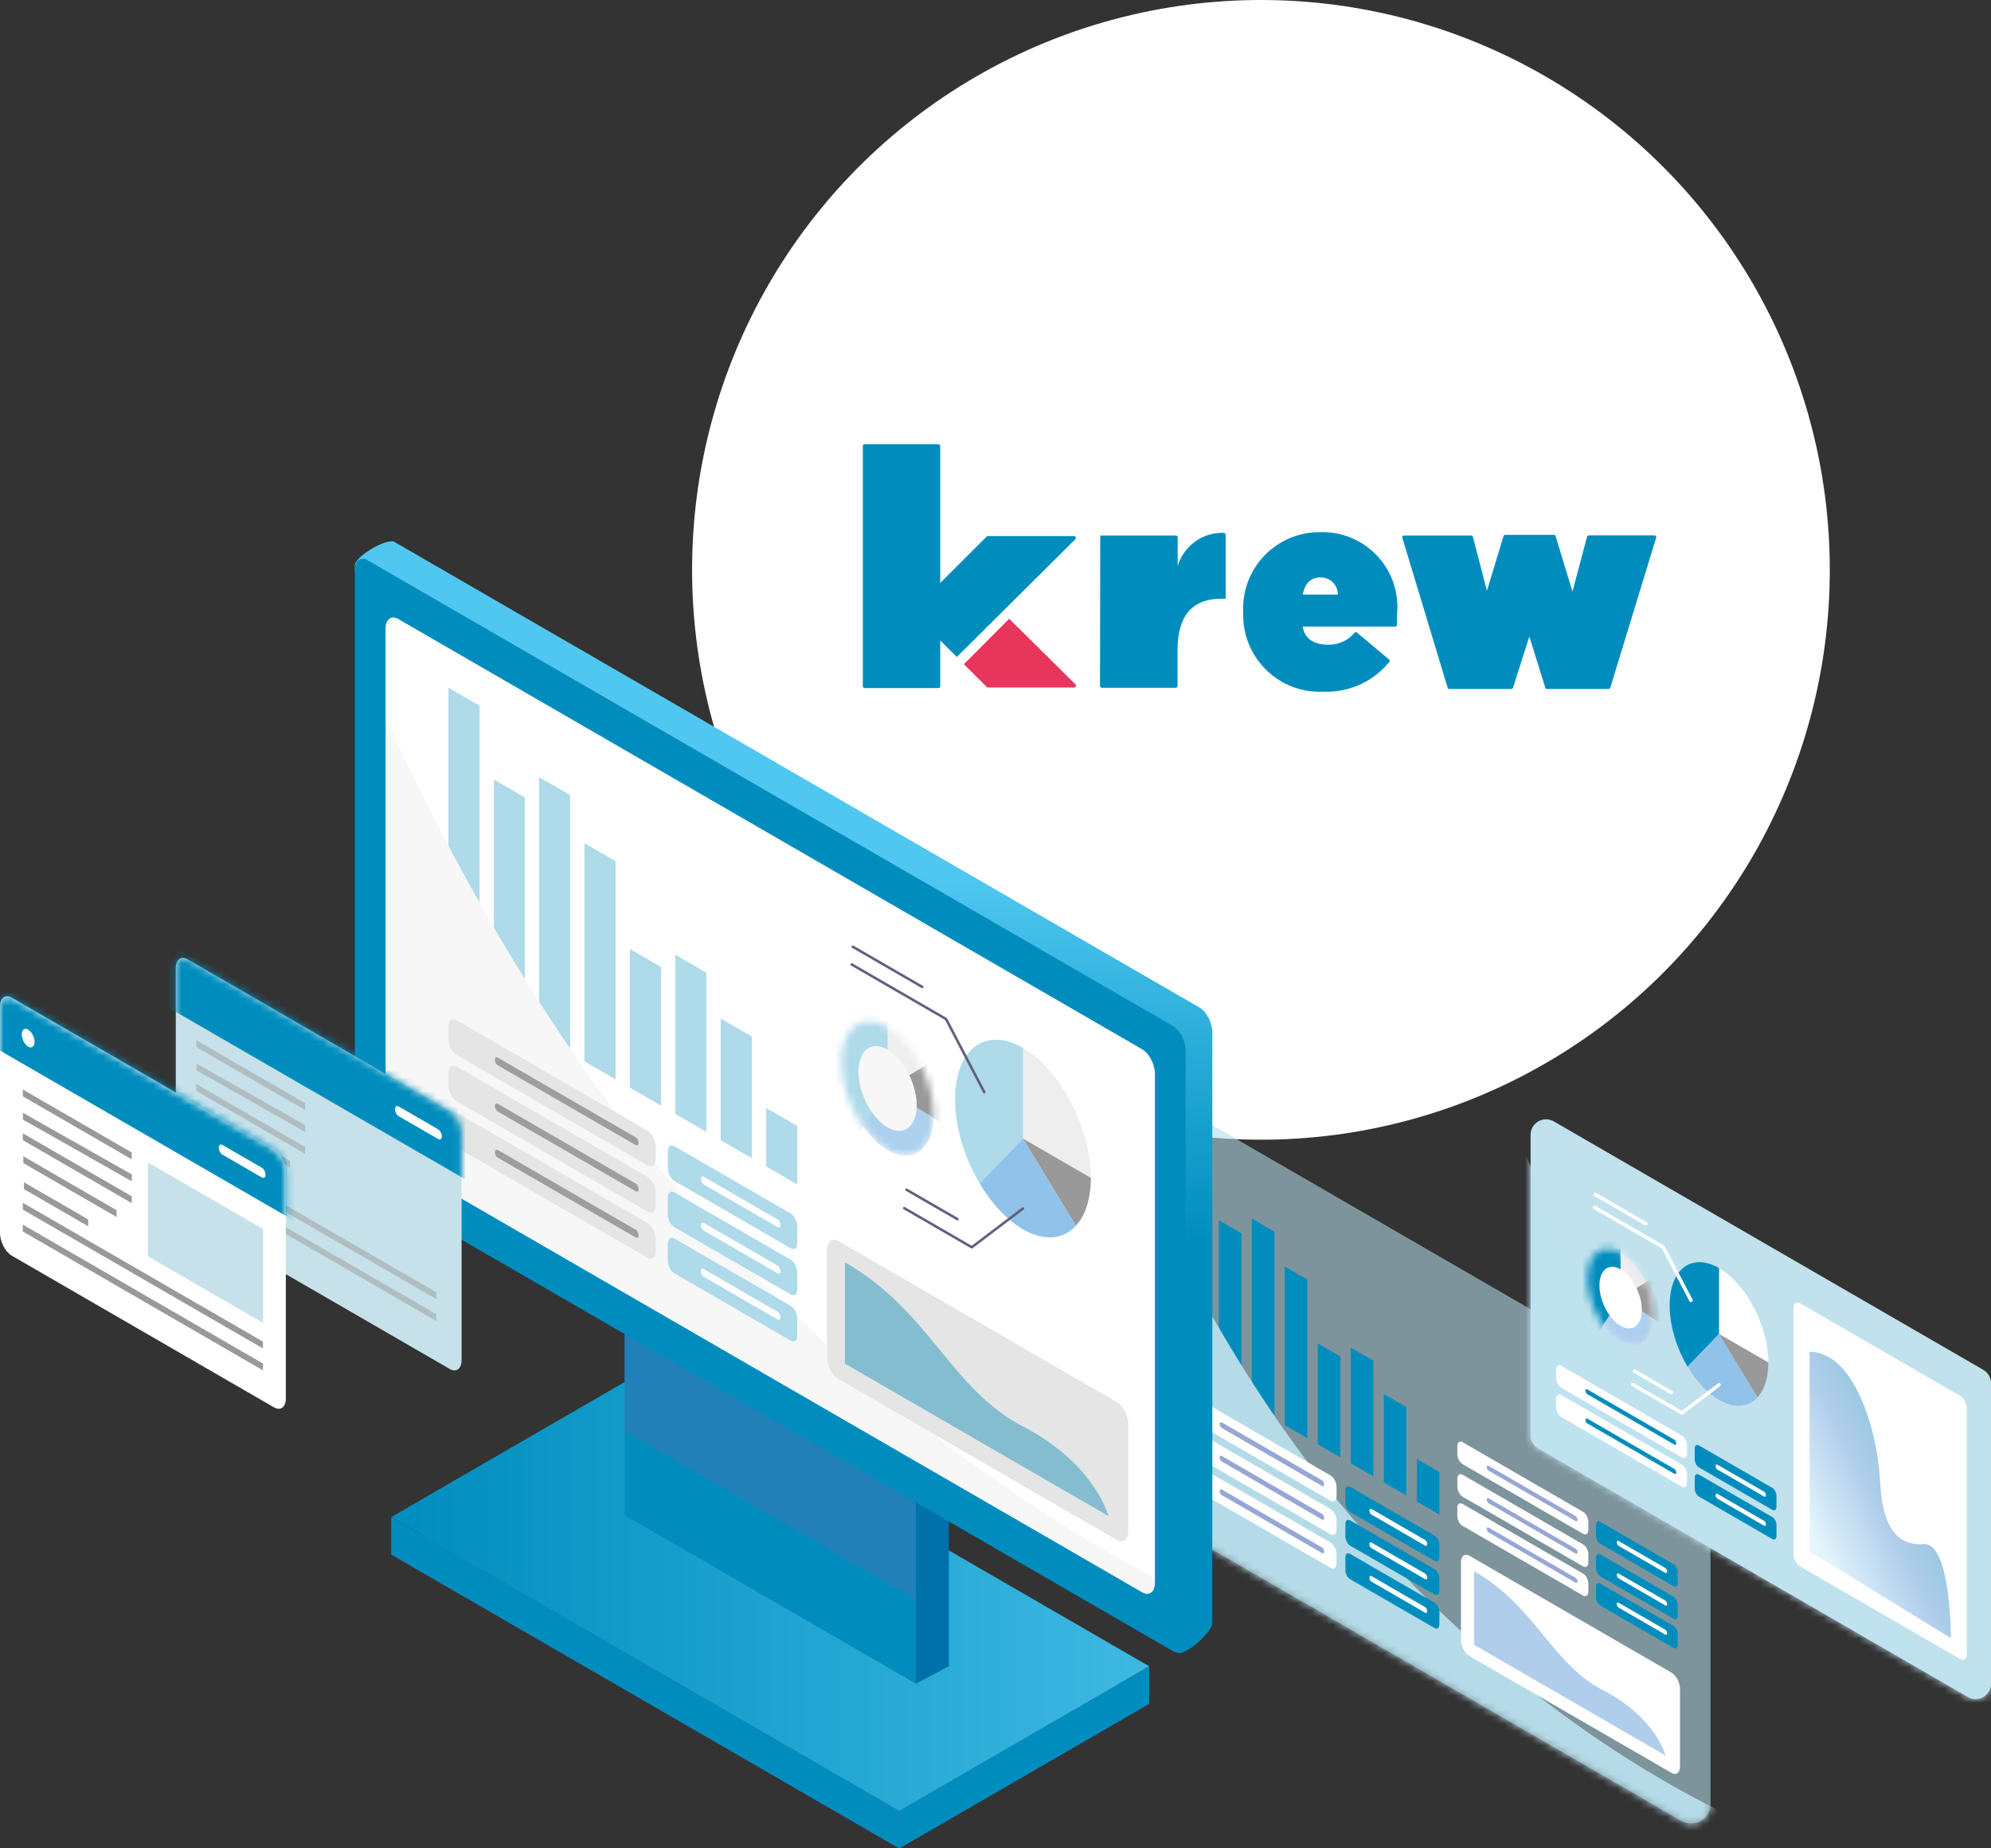 <svg fill="none" height="260" viewBox="0 0 280 260" width="280" xmlns="http://www.w3.org/2000/svg" xmlns:xlink="http://www.w3.org/1999/xlink"><rect x="0" y="0" width="280" height="260" fill="#333333" stroke="none"/><linearGradient id="a" gradientUnits="userSpaceOnUse" x1="283.632" x2="256.669" y1="270.348" y2="254.812"><stop offset="0" stop-color="#008dbe"/><stop offset="1" stop-color="#b0ceec"/></linearGradient><linearGradient id="b" gradientUnits="userSpaceOnUse" x1="272.425" x2="254.582" y1="206.332" y2="215.112"><stop offset="0" stop-color="#86c3d8"/><stop offset=".51" stop-color="#b0ceec"/><stop offset="1" stop-color="#e5f5fb"/></linearGradient><linearGradient id="c" gradientUnits="userSpaceOnUse" x1="161.623" x2="55.018" y1="223.897" y2="223.897"><stop offset="0" stop-color="#3db8e2"/><stop offset="1" stop-color="#008dbe"/></linearGradient><linearGradient id="d" gradientUnits="userSpaceOnUse" x1="110.197" x2="110.197" y1="76.138" y2="232.528"><stop offset=".3" stop-color="#4fc7f1"/><stop offset=".63" stop-color="#008dbe"/></linearGradient><linearGradient id="e" gradientUnits="userSpaceOnUse" x1="192.735" x2="155.641" y1="227.452" y2="206.079"><stop offset="0" stop-color="#96a7d5"/><stop offset="1" stop-color="#85bdd0"/></linearGradient><mask id="f" height="106" maskUnits="userSpaceOnUse" width="83" x="158" y="151"><path d="m160.101 211.961 76.468 44.235c1.774 1.025 3.992-.259 3.992-2.309v-55.093l-81.774-47.31v58.187c0 .944.502 1.815 1.319 2.285z" fill="#fff"/></mask><mask id="g" height="85" maskUnits="userSpaceOnUse" width="65" x="215" y="155"><path d="m216.294 203.742 60.547 35.025c1.405.814 3.159-.201 3.159-1.83v-43.622l-64.748-37.458v46.069c0 .748.397 1.437 1.042 1.811z" fill="#fff"/></mask><mask id="h" height="15" maskUnits="userSpaceOnUse" width="10" x="223" y="175"><path d="m224.144 184.137c-1.566-3.687-1.148-7.396.934-8.284 2.081-.887 5.038 1.382 6.604 5.07 1.566 3.687 1.148 7.396-.934 8.284-2.081.887-5.038-1.383-6.604-5.07z" fill="#fff"/></mask><mask id="i" height="149" maskUnits="userSpaceOnUse" width="113" x="52" y="81"><path d="m52.059 164.067 112.523 65.093v-82.158l-112.523-65.098z" fill="#fff"/></mask><mask id="j" height="20" maskUnits="userSpaceOnUse" width="14" x="118" y="143"><path d="m119.635 155.326c-2.154-5.073-1.579-10.174 1.285-11.395s6.932 1.901 9.086 6.973 1.579 10.174-1.285 11.395-6.932-1.901-9.086-6.973z" fill="#fff"/></mask><mask id="k" height="59" maskUnits="userSpaceOnUse" width="41" x="24" y="134"><path d="m26.381 134.945h.01v.005l18.426 10.661 18.436 10.666c.918.532 1.663 1.954 1.663 3.185v.015 6.159 25.662.014c0 1.226-.746 1.791-1.663 1.26h-.009v-.005l-18.426-10.662-18.436-10.666c-.918-.531-1.663-1.954-1.663-3.185v-31.849c0-1.226.746-1.792 1.663-1.26z" fill="#fff"/></mask><mask id="l" height="59" maskUnits="userSpaceOnUse" width="41" x="0" y="140"><path d="m1.674 176.647 36.853 21.317c.922.537 1.673-.033 1.673-1.269v-31.821c0-1.236-.75-2.668-1.673-3.204l-36.853-21.318c-.923-.536-1.673.034-1.673 1.269v31.821c0 1.236.75 2.668 1.673 3.205z" fill="#fff"/></mask><ellipse cx="80" cy="80.16" fill="#fff" rx="80" ry="80.16" transform="matrix(-1 0 0 1 257.33 0)"/><path d="m141.928 87.046-6.373 6.386 3.29 3.278h.188 11.996c.057.006.114-.007.163-.037.049-.03.087-.074.108-.128.022-.053.025-.112.01-.167-.015-.055-.048-.104-.093-.139z" fill="#e7355c"/><path d="m134.558 92.416-6.186-6.18-.058-.086-.021-.102.021-.102.058-.086 10.454-10.456h.188 11.996c.057-.006.114.007.163.037.049.03.087.074.108.128.021.053.025.112.01.167s-.048.104-.093.139z" fill="#008dbe"/><path d="m154.733 75.328h10.642c.065 0 .127.026.173.072.045.046.071.108.071.173v4.069c.412-1.394 1.275-2.611 2.452-3.461 1.178-.849 2.604-1.282 4.054-1.23.067.005.129.034.174.083.045.049.071.113.07.18v9.006h-.639c-3.911 0-6.13 2.261-6.13 7.216v5.068c0 .065-.026.127-.071.173-.046.046-.108.072-.173.072h-10.416c-.065 0-.127-.026-.173-.072-.046-.046-.072-.108-.072-.173z" fill="#008dbe"/><path d="m174.832 86.16c-.074-1.464.151-2.929.662-4.303.511-1.374 1.297-2.629 2.309-3.687 1.013-1.059 2.23-1.899 3.579-2.469 1.348-.57 2.798-.857 4.262-.845 1.512-.05 3.016.226 4.412.811 1.395.585 2.649 1.464 3.675 2.577 1.026 1.114 1.8 2.436 2.27 3.877s.625 2.966.454 4.471v1.3c0 .034-.007.067-.02.098-.014.031-.034.059-.058.082-.025.023-.054.041-.086.052-.032.011-.065.015-.099.013h-12.974c.207 1.62 1.467 2.544 3.516 2.544.713.029 1.424-.108 2.076-.399s1.229-.728 1.685-1.278c.023-.025.05-.044.081-.058s.064-.021.097-.021c.034 0 .067.007.098.021.03.013.058.033.081.058l4.512 3.768c.045.049.07.112.07.179 0 .066-.025.131-.07.179-1.099 1.354-2.496 2.434-4.081 3.156-1.585.722-3.316 1.067-5.056 1.007-1.495.087-2.993-.139-4.396-.664s-2.681-1.337-3.753-2.385-1.915-2.308-2.473-3.7c-.559-1.392-.822-2.886-.773-4.386zm13.312-2.525c.003-.322-.059-.642-.183-.94-.123-.297-.306-.567-.536-.792s-.503-.401-.802-.518c-.3-.117-.621-.172-.942-.162-1.316 0-2.199.848-2.463 2.412z" fill="#008dbe"/><path d="m197.489 75.328h9.401c.056-.002.111.016.156.051.044.034.076.083.089.138l2.764 10.588h-1.692l3.234-10.682c.012-.055.043-.104.088-.138.044-.034.1-.052.156-.051h6.844c.056-.002.111.016.155.051.045.034.076.083.089.138l3.272 10.757h-1.692l2.839-10.682c.013-.055.044-.104.088-.138.045-.034.1-.052.156-.051h9.232c.04-.002.079.006.115.022s.067.042.091.074.04.068.047.107c.006.039.004.079-.008.117l-6.45 21.101c-.013.055-.044.104-.089.138-.044.034-.099.052-.155.051h-8.649c-.054.003-.107-.013-.151-.043-.044-.031-.077-.075-.094-.126l-3.422-10.965h2.37l-3.498 10.965c-.016.051-.049.096-.093.126-.045.031-.098.046-.151.043h-8.705c-.056.002-.112-.016-.156-.051-.045-.034-.076-.083-.089-.138l-6.374-21.101c-.01-.04-.01-.082 0-.121s.03-.077.058-.107c.029-.03.064-.052.103-.065s.081-.016.121-.008z" fill="#008dbe"/><path d="m131.982 62.498h-10.398c-.135 0-.244.11-.244.245v33.799c0 .135.109.245.244.245h10.398c.135 0 .244-.11.244-.245v-33.799c0-.135-.109-.245-.244-.245z" fill="#008dbe"/><path d="m160.153 211.993 76.286 44.135c1.831 1.059 4.116-.263 4.116-2.38v-53.359c0-.982-.521-1.892-1.372-2.381l-76.287-44.134c-1.83-1.059-4.115.263-4.115 2.38v53.359c0 .982.521 1.892 1.372 2.38z" fill="#b5dbe8" opacity=".58"/><g fill="#008dbe"><path d="m199.252 211.213 3.174 1.834v-5.982l-3.174-1.834z"/><path d="m194.611 208.526 3.174 1.835v-12.429l-3.174-1.834z"/><path d="m189.965 205.839 3.174 1.834v-16.265l-3.174-1.839z"/><path d="m185.324 203.153 3.174 1.834v-14.177l-3.174-1.834z"/><path d="m180.678 200.465 3.174 1.835v-22.305l-3.174-1.839z"/><path d="m176.047 197.783 3.174 1.839v-26.37l-3.174-1.839z"/><path d="m171.414 195.106 3.174 1.835v-23.45l-3.174-1.839z"/><path d="m166.783 192.424 3.174 1.839v-30.159l-3.174-1.834z"/></g><g mask="url(#f)"><path d="m245.832 256.531s-32.106-12.778-59.757-48.01c-27.652-35.226-39.382-79.969-39.382-79.969l-.827 92.015 104.474 57.392-4.503-21.433z" fill="#b5dbe8"/></g><path d="m189.874 212.698 11.883 6.873c.372.215.669-.015.669-.508v-1.763c0-.493-.301-1.072-.669-1.283l-11.883-6.873c-.373-.216-.669.014-.669.508v1.762c0 .493.301 1.073.669 1.284z" fill="#008dbe"/><path d="m167.629 199.828 19.483 11.27c.469.273.851-.015.851-.642v-1.283c0-.628-.382-1.356-.851-1.629l-19.483-11.269c-.468-.273-.85.014-.85.641v1.284c0 .627.382 1.355.85 1.628z" fill="#fff"/><path d="m192.875 213.052 7.547 4.368c.163.096.297-.005.297-.225 0-.216-.134-.469-.297-.565l-7.547-4.368c-.163-.096-.296.005-.296.225 0 .215.133.469.296.565z" fill="#fff"/><path d="m171.82 200.868 14.1 8.156c.163.096.297-.004.297-.225 0-.215-.134-.469-.297-.565l-14.1-8.156c-.163-.096-.296.005-.296.225 0 .215.133.469.296.565z" fill="#96a7d5"/><path d="m189.874 217.42 11.883 6.873c.372.216.669-.014.669-.507v-1.763c0-.493-.301-1.073-.669-1.284l-11.883-6.872c-.373-.216-.669.014-.669.507v1.763c0 .493.301 1.073.669 1.283z" fill="#008dbe"/><path d="m167.629 204.551 19.483 11.27c.469.273.851-.014.851-.642v-1.283c0-.628-.382-1.356-.851-1.629l-19.483-11.269c-.468-.273-.85.014-.85.642v1.283c0 .627.382 1.355.85 1.628z" fill="#fff"/><path d="m192.875 217.77 7.547 4.368c.163.096.297-.005.297-.225 0-.216-.134-.47-.297-.565l-7.547-4.368c-.163-.096-.296.004-.296.225 0 .215.133.469.296.565z" fill="#fff"/><path d="m171.82 205.59 14.1 8.157c.163.095.297-.005.297-.226 0-.215-.134-.469-.297-.565l-14.1-8.156c-.163-.096-.296.005-.296.225 0 .216.133.469.296.565z" fill="#96a7d5"/><path d="m189.874 222.143 11.883 6.872c.372.216.669-.014.669-.507v-1.763c0-.493-.301-1.073-.669-1.283l-11.883-6.873c-.373-.216-.669.014-.669.507v1.763c0 .493.301 1.073.669 1.284z" fill="#008dbe"/><path d="m167.629 209.273 19.483 11.27c.469.273.851-.015.851-.642v-1.284c0-.627-.382-1.355-.851-1.628l-19.483-11.27c-.468-.273-.85.015-.85.642v1.284c0 .627.382 1.355.85 1.628z" fill="#fff"/><path d="m192.875 222.492 7.547 4.368c.163.096.297-.005.297-.225 0-.216-.134-.469-.297-.565l-7.547-4.368c-.163-.096-.296.005-.296.225 0 .215.133.469.296.565z" fill="#fff"/><path d="m171.82 210.313 14.1 8.156c.163.096.297-.005.297-.225 0-.215-.134-.469-.297-.565l-14.1-8.156c-.163-.096-.296.004-.296.225 0 .215.133.469.296.565z" fill="#96a7d5"/><path d="m235.073 249.39-28.421-16.443c-.654-.378-1.19-1.398-1.19-2.275v-10.924c0-.877.531-1.279 1.19-.901l28.421 16.442c.655.379 1.191 1.399 1.191 2.275v10.925c0 .877-.531 1.279-1.191.901z" fill="#fff"/><path d="m207.308 221.003v10.369l26.934 15.58s-1.353-5.331-8.742-9.162c-7.39-3.836-9.44-11.725-18.192-16.787z" fill="url(#a)"/><path d="m225.031 221.726 10.329 5.977c.32.187.583-.009.583-.44v-1.533c0-.431-.263-.929-.583-1.116l-10.329-5.977c-.32-.187-.583.01-.583.441v1.532c0 .431.263.929.583 1.116z" fill="#008dbe"/><path d="m205.692 210.538 16.94 9.799c.406.235.741-.014.741-.56v-1.116c0-.546-.33-1.179-.741-1.413l-16.94-9.799c-.406-.235-.741.014-.741.56v1.116c0 .546.33 1.178.741 1.413z" fill="#fff"/><path d="m227.636 222.032 6.563 3.798c.143.082.258-.004.258-.196 0-.187-.115-.407-.258-.488l-6.563-3.798c-.143-.082-.258.004-.258.196 0 .187.115.407.258.488z" fill="#fff"/><path d="m209.334 211.443 12.256 7.093c.143.082.258-.005.258-.196 0-.187-.115-.407-.258-.489l-12.256-7.093c-.143-.081-.258.005-.258.197 0 .186.115.407.258.488z" fill="#96a7d5"/><path d="m225.031 217.148 10.329 5.977c.32.187.583-.01.583-.441v-1.532c0-.431-.263-.93-.583-1.116l-10.329-5.978c-.32-.186-.583.01-.583.441v1.533c0 .431.263.929.583 1.116z" fill="#008dbe"/><path d="m205.692 205.959 16.94 9.799c.406.235.741-.014.741-.56v-1.116c0-.546-.33-1.178-.741-1.413l-16.94-9.799c-.406-.235-.741.014-.741.56v1.116c0 .546.33 1.179.741 1.413z" fill="#fff"/><path d="m227.636 217.454 6.563 3.798c.143.081.258-.005.258-.197 0-.186-.115-.407-.258-.488l-6.563-3.798c-.143-.082-.258.005-.258.196 0 .187.115.407.258.489z" fill="#fff"/><path d="m209.334 206.864 12.256 7.094c.143.081.258-.005.258-.197 0-.187-.115-.407-.258-.488l-12.256-7.093c-.143-.082-.258.004-.258.196 0 .187.115.407.258.488z" fill="#96a7d5"/><path d="m225.031 225.831 10.329 5.977c.32.187.583-.01.583-.441v-1.532c0-.431-.263-.929-.583-1.116l-10.329-5.977c-.32-.187-.583.009-.583.44v1.533c0 .431.263.929.583 1.116z" fill="#008dbe"/><path d="m205.692 214.642 16.94 9.799c.406.235.741-.014.741-.56v-1.116c0-.546-.33-1.178-.741-1.413l-16.94-9.799c-.406-.235-.741.014-.741.56v1.116c0 .546.33 1.179.741 1.413z" fill="#fff"/><path d="m227.636 226.137 6.563 3.798c.143.081.258-.005.258-.196 0-.187-.115-.408-.258-.489l-6.563-3.798c-.143-.081-.258.005-.258.196 0 .187.115.407.258.489z" fill="#fff"/><path d="m209.334 215.548 12.256 7.093c.143.081.258-.005.258-.197 0-.186-.115-.407-.258-.488l-12.256-7.093c-.143-.082-.258.004-.258.196 0 .187.115.407.258.489z" fill="#96a7d5"/><path d="m216.337 203.766 60.403 34.943c1.448.839 3.26-.21 3.26-1.887v-42.247c0-.776-.416-1.495-1.085-1.887l-60.403-34.944c-1.448-.838-3.26.211-3.26 1.887v42.248c0 .776.416 1.494 1.085 1.887z" fill="#c1e1ec"/><g mask="url(#g)"><path d="m284.178 239.03s-25.424-10.12-47.315-38.009c-21.892-27.893-31.179-63.316-31.179-63.316l-.655 72.857 82.715 45.437z" fill="#bfe2ef"/></g><path d="m238.918 206.409 10.329 5.978c.32.186.583-.01.583-.441v-1.533c0-.431-.263-.929-.583-1.116l-10.329-5.977c-.321-.187-.583.01-.583.441v1.532c0 .431.262.93.583 1.116z" fill="#008dbe"/><path d="m219.577 195.221 16.94 9.799c.406.235.741-.014.741-.56v-1.116c0-.546-.33-1.178-.741-1.413l-16.94-9.799c-.406-.235-.741.014-.741.56v1.116c0 .546.33 1.178.741 1.413z" fill="#fff"/><path d="m241.527 206.716 6.563 3.798c.143.081.258-.005.258-.197 0-.187-.115-.407-.258-.488l-6.563-3.798c-.144-.082-.258.004-.258.196 0 .187.114.407.258.489z" fill="#fff"/><path d="m223.225 196.121 12.255 7.093c.144.082.258-.004.258-.196 0-.187-.114-.407-.258-.488l-12.255-7.094c-.144-.081-.259.005-.259.197 0 .187.115.407.259.488z" fill="#008dbe"/><path d="m238.918 210.514 10.329 5.977c.32.187.583-.01.583-.441v-1.532c0-.431-.263-.929-.583-1.116l-10.329-5.977c-.321-.187-.583.009-.583.44v1.533c0 .431.262.929.583 1.116z" fill="#008dbe"/><path d="m219.577 199.326 16.94 9.799c.406.235.741-.014.741-.56v-1.116c0-.546-.33-1.178-.741-1.413l-16.94-9.799c-.406-.235-.741.014-.741.56v1.116c0 .546.33 1.178.741 1.413z" fill="#fff"/><path d="m241.527 210.82 6.563 3.799c.143.081.258-.005.258-.197 0-.187-.115-.407-.258-.488l-6.563-3.798c-.144-.082-.258.004-.258.196 0 .187.114.407.258.488z" fill="#fff"/><path d="m223.225 200.231 12.255 7.093c.144.082.258-.004.258-.196 0-.187-.114-.407-.258-.489l-12.255-7.093c-.144-.081-.259.005-.259.197 0 .186.115.407.259.488z" fill="#008dbe"/><path d="m275.66 233.374-22.504-13.018c-.521-.302-.941-1.106-.941-1.801v-34.513c0-.694.42-1.015.941-.713l22.504 13.018c.521.301.942 1.106.942 1.8v34.513c0 .694-.421 1.015-.942.714z" fill="#fff"/><path d="m254.486 190.139v28.1l19.879 12.189s0-13.53-3.857-13.233-5.827-2.668-6.104-8.842c-.277-6.173-3.246-18.065-9.918-18.214z" fill="url(#b)"/><path d="m241.747 178.376c3.834 2.217 6.941 8.166 6.941 13.286l-6.941-4.014z" fill="#fff"/><path d="m237.331 192.246c-1.539-2.591-2.523-5.733-2.523-8.611 0-5.12 3.107-7.476 6.94-5.259v9.272z" fill="#008dbe"/><path d="m247.172 196.561c-1.272 1.389-3.227 1.629-5.42.355-1.678-.972-3.217-2.658-4.417-4.675l4.417-4.597z" fill="#91c2e9"/><path d="m241.747 187.648 6.941 4.014c0 2.189-.569 3.865-1.52 4.899l-5.421-8.917z" fill="#999"/><path d="m237.8 183.152c.038 0 .076-.01.114-.029.12-.062.168-.211.106-.335l-3.906-7.477c-.023-.043-.052-.076-.095-.1l-9.636-5.575c-.12-.067-.268-.029-.34.091-.067.12-.028.268.091.34l9.574 5.541 3.872 7.414c.043.087.129.134.22.134z" fill="#fff"/><path d="m231.461 172.395c.086 0 .167-.043.215-.125.067-.119.029-.268-.091-.34l-7.102-4.109c-.12-.067-.268-.029-.34.091-.067.12-.029.268.091.34l7.103 4.109c.038.024.081.034.124.034z" fill="#fff"/><path d="m236.523 199.004c.052 0 .105-.019.148-.052l5.229-3.961c.11-.081.129-.24.048-.345-.081-.11-.239-.129-.344-.048l-5.095 3.86-6.764-3.912c-.119-.068-.268-.029-.339.091-.067.119-.029.268.091.34l6.902 3.994c.038.024.081.033.124.033z" fill="#fff"/><path d="m235.055 196.136c.086 0 .167-.043.215-.125.067-.119.029-.268-.091-.34l-5.205-3.012c-.12-.067-.268-.029-.339.091-.067.12-.029.268.09.34l5.206 3.012c.038.024.081.034.124.034z" fill="#fff"/><path d="m224.144 184.137c-1.566-3.687-1.148-7.396.934-8.284 2.081-.887 5.038 1.382 6.604 5.07 1.566 3.687 1.148 7.396-.934 8.284-2.081.887-5.038-1.383-6.604-5.07z" fill="#e2e6f4"/><g mask="url(#h)"><path d="m224.144 184.137c-1.566-3.687-1.148-7.396.934-8.284 2.081-.887 5.038 1.382 6.604 5.07 1.566 3.687 1.148 7.396-.934 8.284-2.081.887-5.038-1.383-6.604-5.07z" fill="#add0ee"/><path d="m227.91 174.478v8.051l-3.771 5.935-4.245-15.346z" fill="#008dbe"/><path d="m227.91 182.53 6.166 3.956-1.869-6.571z" fill="#999"/><path d="m227.91 174.478v8.051l4.297-2.615z" fill="#eeeeef"/></g><path d="m225.534 183.544c-.988-2.326-.724-4.667.59-5.227 1.314-.561 3.181.872 4.169 3.198.988 2.327.724 4.668-.59 5.228-1.315.56-3.181-.872-4.169-3.199z" fill="#fff"/><path d="m55.018 218.662 71.449 41.338 35.156-20.341-71.449-41.333z" fill="#6167ad"/><path d="m55.018 213.398 71.449 41.333 35.156-20.336-71.449-41.337z" fill="url(#c)"/><path d="m133.447 211.396h-4.646v25.442l4.646-2.457z" fill="#0070a9"/><path d="m87.842 213.145 40.959 23.693v-30.058l-40.959-23.694z" fill="#008dbe"/><path d="m87.842 201.296 40.959 23.698v-18.214l-40.959-23.694z" fill="#6167ad" opacity=".35"/><path d="m55.453 164.154 110.133 68.311c.994.575 4.904-2.84 4.904-4.171v-83.116c0-1.332-.808-2.874-1.802-3.453l-113.235-65.505c-.994-.575-5.554 2.016-5.554 3.348l3.748 81.133c0 1.332.808 2.874 1.802 3.454z" fill="url(#d)"/><path d="m52.059 164.067 112.523 65.093v-82.158l-112.523-65.098z" fill="#fff"/><path d="m107.75 164.082 4.369 2.529v-8.229l-4.369-2.528z" fill="#aedaea"/><path d="m101.36 160.389 4.369 2.524v-17.103l-4.369-2.524z" fill="#aedaea"/><path d="m94.974 156.691 4.364 2.525v-22.382l-4.364-2.528z" fill="#aedaea"/><path d="m88.584 152.994 4.369 2.529v-19.507l-4.369-2.529z" fill="#aedaea"/><path d="m82.194 149.297 4.369 2.529v-30.696l-4.369-2.528z" fill="#aedaea"/><path d="m75.817 145.609 4.369 2.529v-36.285l-4.369-2.529z" fill="#aedaea"/><path d="m69.446 141.921 4.369 2.529v-32.271l-4.369-2.524z" fill="#aedaea"/><path d="m63.069 138.233 4.369 2.529v-41.496l-4.369-2.529z" fill="#aedaea"/><g mask="url(#i)"><path d="m171.843 226.445s-44.18-17.582-82.228-66.056c-38.048-48.474-54.189-110.037-54.189-110.037l-1.142 126.608 143.749 78.968-6.199-29.488z" fill="#f7f7f7"/></g><path d="m51.705 166.745 113.235 65.505c.994.575 1.802-.034 1.802-1.365v-83.116c0-1.331-.808-2.874-1.802-3.453l-113.235-65.505c-.994-.575-1.802.034-1.802 1.365v83.116c0 1.331.808 2.873 1.802 3.453zm108.914 57.238-104.597-60.509c-.994-.575-1.802-2.122-1.802-3.454v-71.573c0-1.331.808-1.94 1.802-1.365l104.597 60.51c.994.575 1.802 2.122 1.802 3.453v71.573c0 1.332-.808 1.94-1.802 1.365z" fill="#008dbe"/><path d="m143.856 147.4c5.272 3.051 9.55 11.236 9.55 18.281l-9.55-5.522z" fill="#eeeeef"/><path d="m137.781 166.481c-2.122-3.568-3.47-7.888-3.47-11.849 0-7.045 4.273-10.283 9.55-7.232v12.759l-6.075 6.327z" fill="#aedaea"/><path d="m151.318 172.425c-1.749 1.916-4.44 2.236-7.461.488-2.309-1.336-4.426-3.654-6.075-6.432l6.075-6.327z" fill="#91c2e9"/><path d="m143.856 160.155 9.55 5.522c0 3.008-.784 5.316-2.089 6.743l-7.461-12.27z" fill="#999"/><path d="m138.418 153.631-5.373-10.288-13.259-7.673" stroke="#61607e" stroke-linecap="round" stroke-linejoin="round" stroke-width=".358"/><path d="m129.699 138.827-9.77-5.652" stroke="#61607e" stroke-linecap="round" stroke-linejoin="round" stroke-width=".358"/><path d="m143.857 169.997-7.193 5.45-9.498-5.498" stroke="#61607e" stroke-linecap="round" stroke-linejoin="round" stroke-width=".358"/><path d="m134.65 171.495-7.16-4.138" stroke="#61607e" stroke-linecap="round" stroke-linejoin="round" stroke-width=".358"/><g mask="url(#j)"><path d="m119.635 155.326c-2.154-5.073-1.579-10.174 1.285-11.395s6.932 1.901 9.086 6.973 1.579 10.174-1.285 11.395-6.932-1.901-9.086-6.973z" fill="#add0ee"/><path d="m124.814 142.031v11.083l-5.186 8.166-5.841-21.116z" fill="#aedaea"/><path d="m124.815 153.114 8.48 5.441-2.572-9.043z" fill="#999"/><path d="m124.815 142.032v11.082l5.908-3.601z" fill="#eeeeef"/></g><path d="m121.549 154.51c-1.359-3.2-.996-6.42.811-7.19 1.808-.771 4.375 1.199 5.734 4.4s.996 6.42-.812 7.19c-1.807.771-4.374-1.199-5.733-4.4z" fill="#f7f7f7"/><path d="m94.845 166.127 16.352 9.459c.511.297.922-.019.922-.699v-2.424c0-.68-.416-1.475-.922-1.767l-16.352-9.459c-.511-.297-.922.019-.922.699v2.423c0 .681.416 1.476.922 1.768z" fill="#aedaea"/><path d="m64.239 148.42 26.81 15.508c.645.374 1.171-.024 1.171-.886v-1.767c0-.862-.526-1.863-1.171-2.237l-26.81-15.508c-.645-.373-1.171.024-1.171.886v1.767c0 .863.526 1.864 1.171 2.237z" fill="#e5e5e6"/><path d="m98.975 166.616 10.386 6.006c.225.129.407-.01.407-.307s-.182-.646-.407-.776l-10.386-6.006c-.225-.129-.406.01-.406.307s.182.646.406.776z" fill="#fff"/><path d="m70.005 149.853 19.401 11.221c.225.129.406-.009.406-.306s-.182-.647-.406-.776l-19.401-11.222c-.225-.129-.406.01-.406.307s.182.646.406.776z" fill="#9e9e9f"/><path d="m94.845 172.626 16.352 9.459c.511.297.922-.019.922-.699v-2.424c0-.68-.416-1.475-.922-1.767l-16.352-9.459c-.511-.297-.922.019-.922.699v2.423c0 .681.416 1.476.922 1.768z" fill="#aedaea"/><path d="m64.239 154.92 26.81 15.508c.645.373 1.171-.024 1.171-.886v-1.768c0-.862-.526-1.863-1.171-2.236l-26.81-15.508c-.645-.374-1.171.024-1.171.886v1.767c0 .862.526 1.863 1.171 2.237z" fill="#e5e5e6"/><path d="m98.975 173.109 10.386 6.006c.225.13.407-.009.407-.306s-.182-.647-.407-.776l-10.386-6.006c-.225-.129-.406.01-.406.306 0 .297.182.647.406.776z" fill="#fff"/><path d="m70.005 156.352 19.401 11.221c.225.13.406-.009.406-.306s-.182-.647-.406-.776l-19.401-11.222c-.225-.129-.406.01-.406.307s.182.646.406.776z" fill="#9e9e9f"/><path d="m94.845 179.121 16.352 9.459c.511.297.922-.019.922-.699v-2.424c0-.68-.416-1.475-.922-1.767l-16.352-9.459c-.511-.297-.922.019-.922.699v2.424c0 .68.416 1.475.922 1.767z" fill="#aedaea"/><path d="m64.239 161.414 26.81 15.508c.645.374 1.171-.024 1.171-.886v-1.767c0-.862-.526-1.863-1.171-2.237l-26.81-15.508c-.645-.373-1.171.024-1.171.886v1.768c0 .862.526 1.863 1.171 2.236z" fill="#e5e5e6"/><path d="m98.975 179.605 10.386 6.006c.225.129.407-.01.407-.307s-.182-.646-.407-.775l-10.386-6.006c-.225-.13-.406.009-.406.306s.182.647.406.776z" fill="#fff"/><path d="m70.005 162.847 19.401 11.221c.225.13.406-.009.406-.306s-.182-.647-.406-.776l-19.401-11.222c-.225-.129-.406.01-.406.307s.182.646.406.776z" fill="#9e9e9f"/><path d="m157.039 216.612-39.104-22.62c-.903-.522-1.635-1.926-1.635-3.133v-15.029c0-1.207.732-1.762 1.635-1.24l39.104 22.62c.904.522 1.635 1.926 1.635 3.133v15.029c0 1.207-.731 1.762-1.635 1.24z" fill="#e5e5e6"/><path d="m118.828 177.555v14.267l37.059 21.438s-1.864-7.333-12.031-12.611-12.992-16.135-25.028-23.099z" fill="url(#e)"/><path d="m55.019 213.399v5.264l71.45 41.337v-5.268z" fill="#008dbe"/><path d="m161.623 234.396v5.263l-35.156 20.341v-5.269z" fill="#008dbe"/><path d="m26.381 134.945h.01v.005l18.426 10.661 18.436 10.666c.918.532 1.663 1.954 1.663 3.185v.015 6.159 25.662.014c0 1.226-.746 1.791-1.663 1.26h-.009v-.005l-18.426-10.662-18.436-10.666c-.918-.531-1.663-1.954-1.663-3.185v-31.849c0-1.226.746-1.792 1.663-1.26z" fill="#c6e1ea"/><g mask="url(#k)"><path d="m11.577 134.73 62.138 35.949v-11.121l-62.138-35.945z" fill="#008dbe"/></g><path d="m45.199 169.793 16.18 9.358v-13.204l-16.18-9.359z" fill="#c6e1ea" opacity=".49"/><g fill="#999" opacity=".49"><path d="m27.595 147.283 15.319 8.865v-.968l-15.319-8.86z"/><path d="m27.619 150.563 15.296 8.664v-.963l-15.296-8.664z"/><path d="m27.595 153.447 15.319 8.86v-.963l-15.319-8.86z"/><path d="m27.661 156.67 13.116 7.591v-.962l-13.116-7.591z"/><path d="m27.752 160.339 9.039 5.225v-.963l-9.039-5.225z"/><path d="m27.596 163.212 33.77 19.536v-.963l-33.77-19.536z"/><path d="m27.596 166.292 33.77 19.536v-.963l-33.77-19.536z"/></g><path d="m56.069 157.01 5.554 3.214c.282.162.511-.01.511-.388 0-.374-.23-.815-.511-.977l-5.554-3.214c-.282-.163-.511.009-.511.388 0 .373.229.814.511.977z" fill="#fff"/><path d="m1.664 176.637 36.872 21.332c.918.532 1.663-.034 1.663-1.26v-31.849c0-1.226-.746-2.654-1.663-3.185l-36.872-21.332c-.918-.532-1.663.033-1.663 1.259v31.85c0 1.226.746 2.653 1.663 3.185z" fill="#fff"/><g mask="url(#l)"><path d="m-13.21 140.137 62.133 35.944v-11.121l-62.133-35.944z" fill="#008dbe"/><path d="m31.276 162.417 5.554 3.214c.282.163.511-.01.511-.388 0-.374-.229-.814-.511-.977l-5.554-3.214c-.282-.163-.511.01-.511.388 0 .374.229.814.511.977z" fill="#fff"/><path d="m3.959 144.831c-.497-.288-.899.019-.899.68s.402 1.432.899 1.719c.497.287.899-.019.899-.68s-.402-1.432-.899-1.719z" fill="#fff"/><path d="m20.812 176.728 16.18 9.358v-13.204l-16.18-9.359z" fill="#c6e1ea"/><g fill="#999"><path d="m3.21 154.218 15.319 8.865v-.963l-15.319-8.865z"/><path d="m3.234 157.498 15.296 8.664v-.962l-15.296-8.664z"/><path d="m3.21 160.382 15.319 8.861v-.963l-15.319-8.861z"/><path d="m3.276 163.605 13.121 7.592v-.963l-13.121-7.591z"/><path d="m3.372 167.274 9.034 5.225v-.963l-9.034-5.225z"/><path d="m3.209 170.147 33.77 19.536v-.962l-33.77-19.536z"/><path d="m3.209 173.227 33.77 19.536v-.963l-33.77-19.536z"/></g></g></svg>